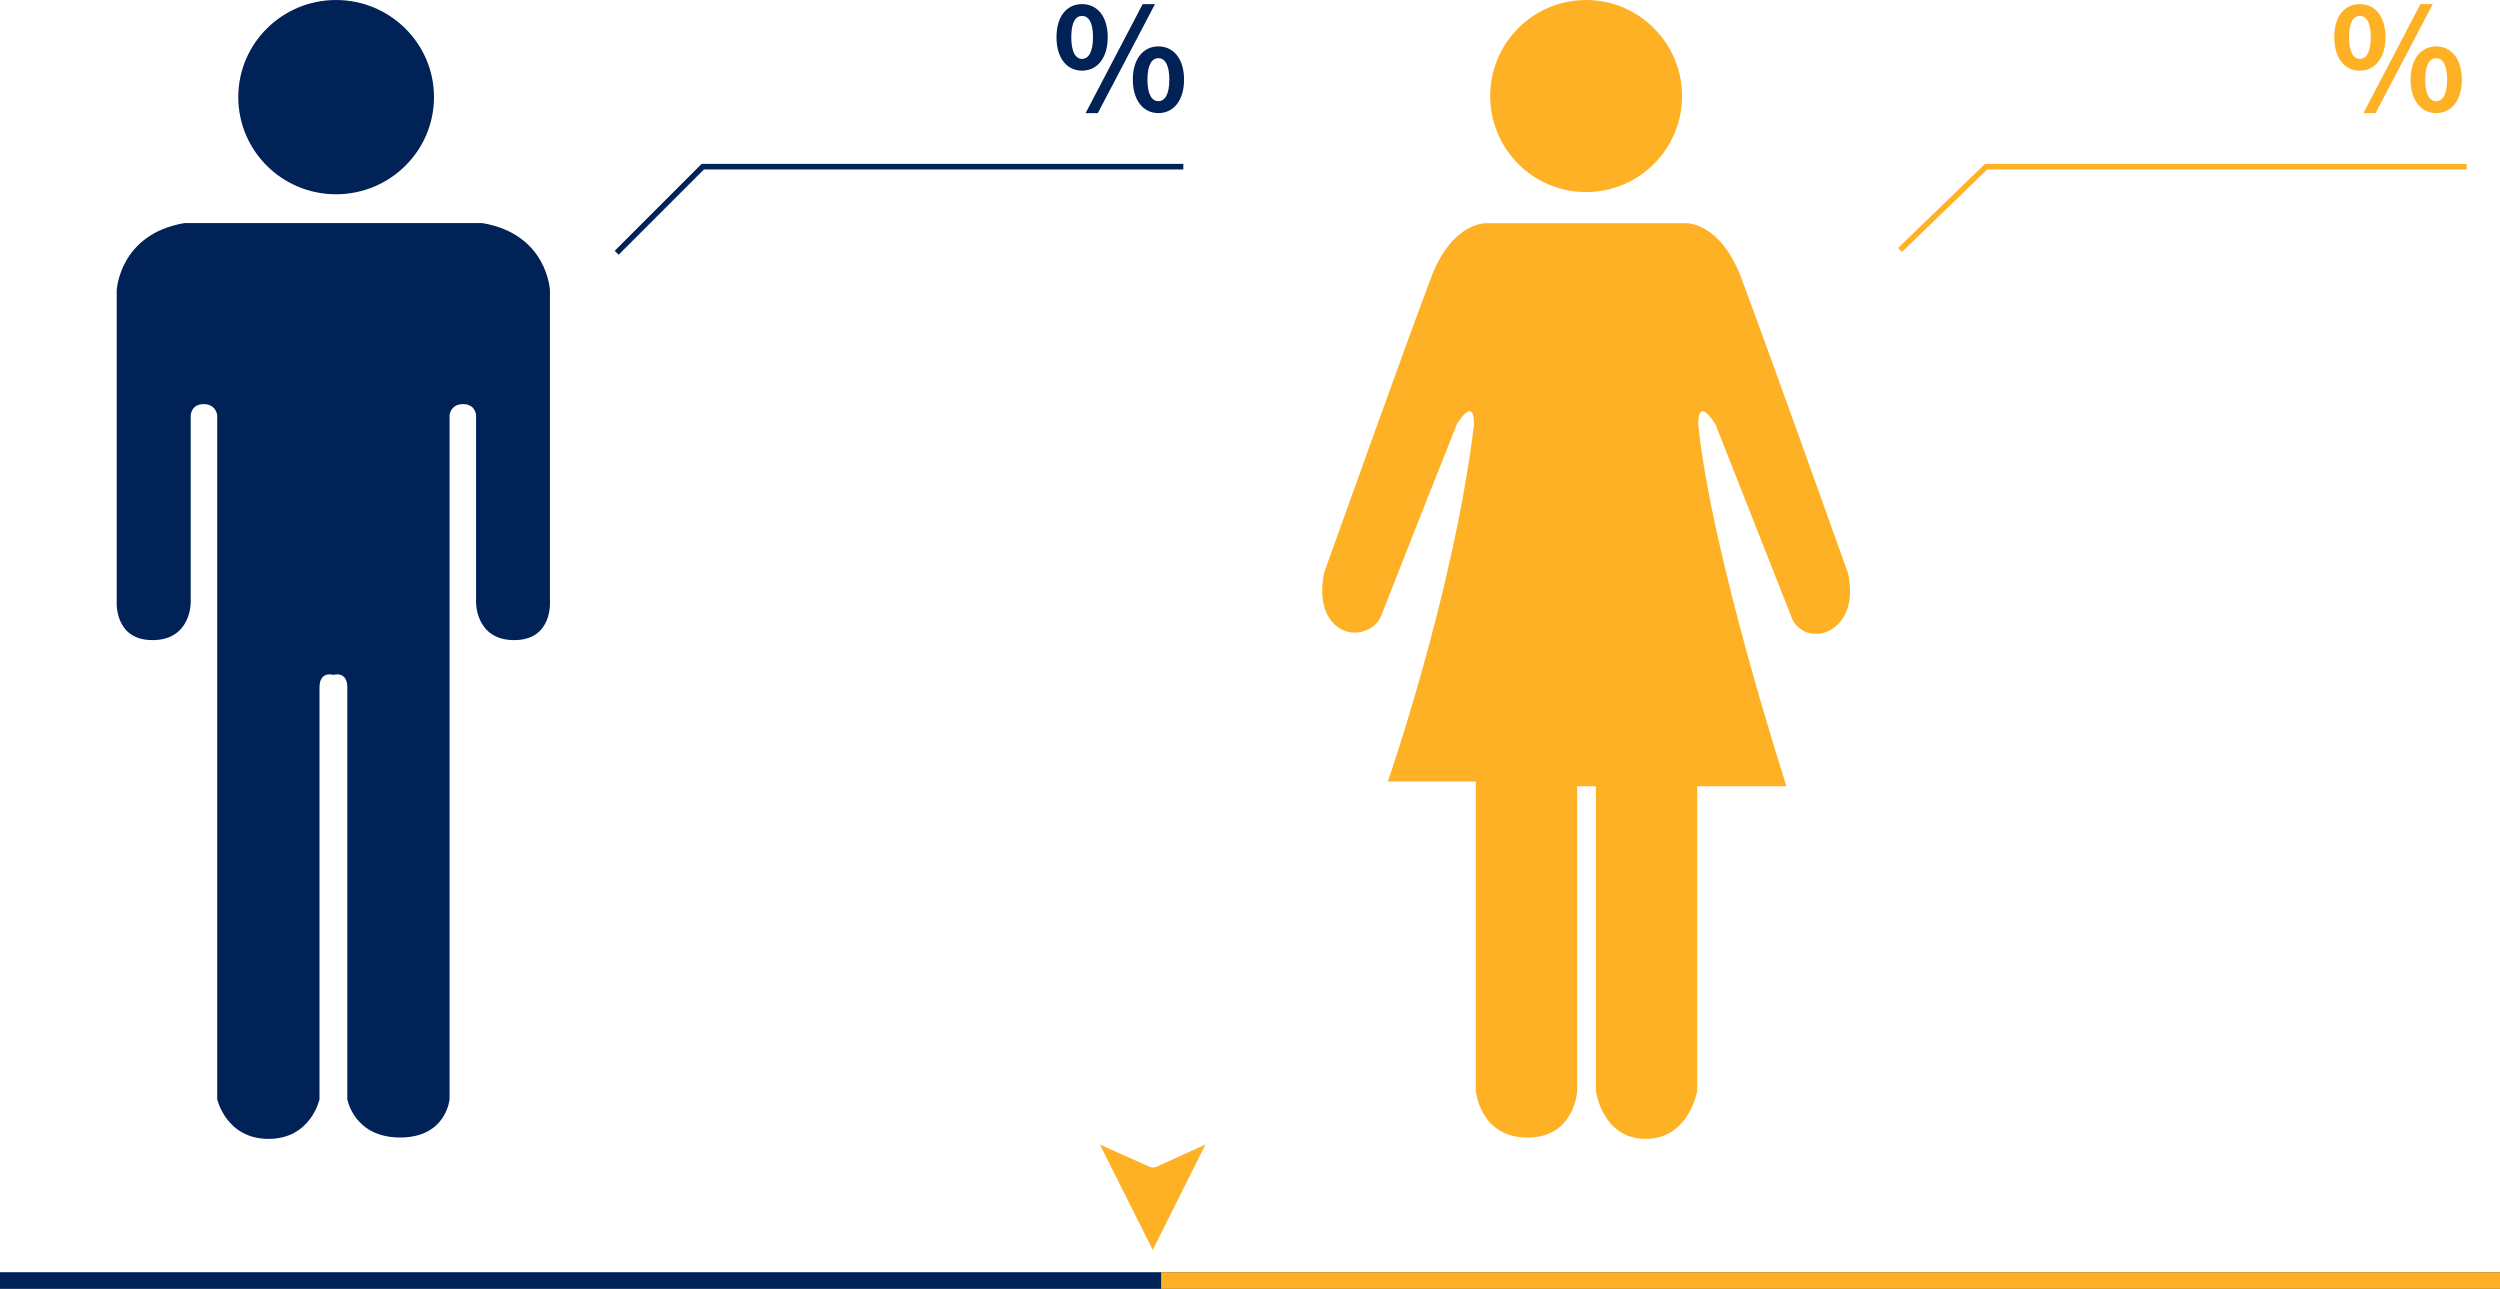 <?xml version="1.0" encoding="UTF-8"?><svg id="_レイヤー_2" xmlns="http://www.w3.org/2000/svg" width="450" height="232" xmlns:xlink="http://www.w3.org/1999/xlink" viewBox="0 0 450 232"><defs><clipPath id="clippath"><rect x="21" width="78" height="205" style="fill:none;"/></clipPath><clipPath id="clippath-1"><rect x="238" width="95" height="205" style="fill:none;"/></clipPath></defs><g id="_レイヤー_1-2"><g style="clip-path:url(#clippath);"><path d="m78.12,17.48c0,9.66-7.9,17.49-17.63,17.49s-17.6-7.83-17.6-17.49S50.78,0,60.49,0s17.63,7.83,17.63,17.48h0Z" style="fill:#012257;"/><path d="m59.84,121.45s-2.33-.67-2.33,2.32v74.1s-1.53,7.13-9.17,7.13-9.24-7.13-9.24-7.13v-123.16s-.22-1.97-2.44-1.97-2.33,1.97-2.33,1.97v33.68s.11,6.83-6.88,6.83-6.44-7.05-6.44-7.05v-55.91s.46-10.13,12.21-12.11h53.58c11.76,1.98,12.19,12.11,12.19,12.11v55.91s.57,7.05-6.43,7.05-6.87-6.83-6.87-6.83v-33.68s-.09-1.97-2.34-1.97-2.43,1.97-2.43,1.97v123.16s-.57,6.88-8.89,6.88-9.51-6.88-9.51-6.88v-74.1c0-2.99-2.35-2.32-2.35-2.32h-.34,0Z" style="fill:#012257;"/></g><path d="m194.77,12.72c-2.71,0-4.6-2.22-4.6-6.03s1.89-5.95,4.6-5.95,4.62,2.17,4.62,5.95-1.91,6.03-4.62,6.03Zm0-2.12c1.1,0,1.97-1.12,1.97-3.91s-.87-3.83-1.97-3.83-1.94,1.05-1.94,3.83.84,3.91,1.94,3.91Zm.64,9.76L205.68.74h2.22l-10.29,19.62h-2.2Zm13.1,0c-2.68,0-4.6-2.25-4.6-6.03s1.92-5.98,4.6-5.98,4.62,2.17,4.62,5.98-1.94,6.03-4.62,6.03Zm0-2.15c1.1,0,1.97-1.1,1.97-3.88s-.87-3.86-1.97-3.86-1.97,1.07-1.97,3.86.87,3.88,1.97,3.88Z" style="fill:#012257;"/><path d="m208.16,210.03c-.35.16-.85.16-1.21,0l-8.96-4,9.5,18.97,9.5-19-8.84,4.03Z" style="fill:#ffb126;"/><g style="clip-path:url(#clippath-1);"><path d="m302.77,17.28c0,9.55-7.74,17.29-17.28,17.29s-17.26-7.74-17.26-17.29,7.74-17.28,17.26-17.28,17.28,7.74,17.28,17.28h0Z" style="fill:#ffb126;"/><path d="m332.58,102.99s-15.5-43.4-19.24-53.19c-3.76-9.8-9.79-9.62-9.79-9.62h-36.12s-6.03-.18-9.77,9.62c-3.76,9.79-19.26,53.12-19.26,53.12,0,0-1.5,5.42,1.25,8.85,2.76,3.42,7.29,2.25,8.8-.54,4.29-10.97,13.77-34.84,13.77-34.84,0,0,3.1-5.33,3.1,0-3.6,30.04-15.51,64.29-15.51,64.29h15.84v55.68s.72,8.4,9.28,8.4,8.96-8.4,8.96-8.4v-54.83h3.37v54.83s1.13,8.64,8.96,8.64,9.28-8.64,9.28-8.64v-54.83h16.07s-13.47-41.55-15.89-65.13c0-5.33,3.11,0,3.11,0,0,0,10.81,27.39,13.87,35.16,1.53,2.99,5.9,3.68,8.68.25,2.77-3.43,1.25-8.82,1.25-8.82h0Z" style="fill:#ffb126;"/></g><path d="m444,30h-86.5l-15.5,15" style="fill:none; stroke:#ffb126;"/><path d="m424.77,12.72c-2.71,0-4.6-2.22-4.6-6.03s1.89-5.95,4.6-5.95,4.62,2.17,4.62,5.95-1.92,6.03-4.62,6.03Zm0-2.12c1.1,0,1.97-1.12,1.97-3.91s-.87-3.83-1.97-3.83-1.94,1.05-1.94,3.83.84,3.91,1.94,3.91Zm.64,9.76l10.27-19.62h2.22l-10.29,19.62h-2.2Zm13.1,0c-2.68,0-4.6-2.25-4.6-6.03s1.92-5.98,4.6-5.98,4.62,2.17,4.62,5.98-1.94,6.03-4.62,6.03Zm0-2.15c1.1,0,1.97-1.1,1.97-3.88s-.87-3.86-1.97-3.86-1.97,1.07-1.97,3.86.87,3.88,1.97,3.88Z" style="fill:#ffb126;"/><rect y="229" width="450" height="3" style="fill:#012257;"/><rect x="209" y="229" width="241" height="3" style="fill:#ffb126;"/><path d="m213,30h-86.5l-15.5,15.5" style="fill:none; stroke:#012257;"/></g></svg>